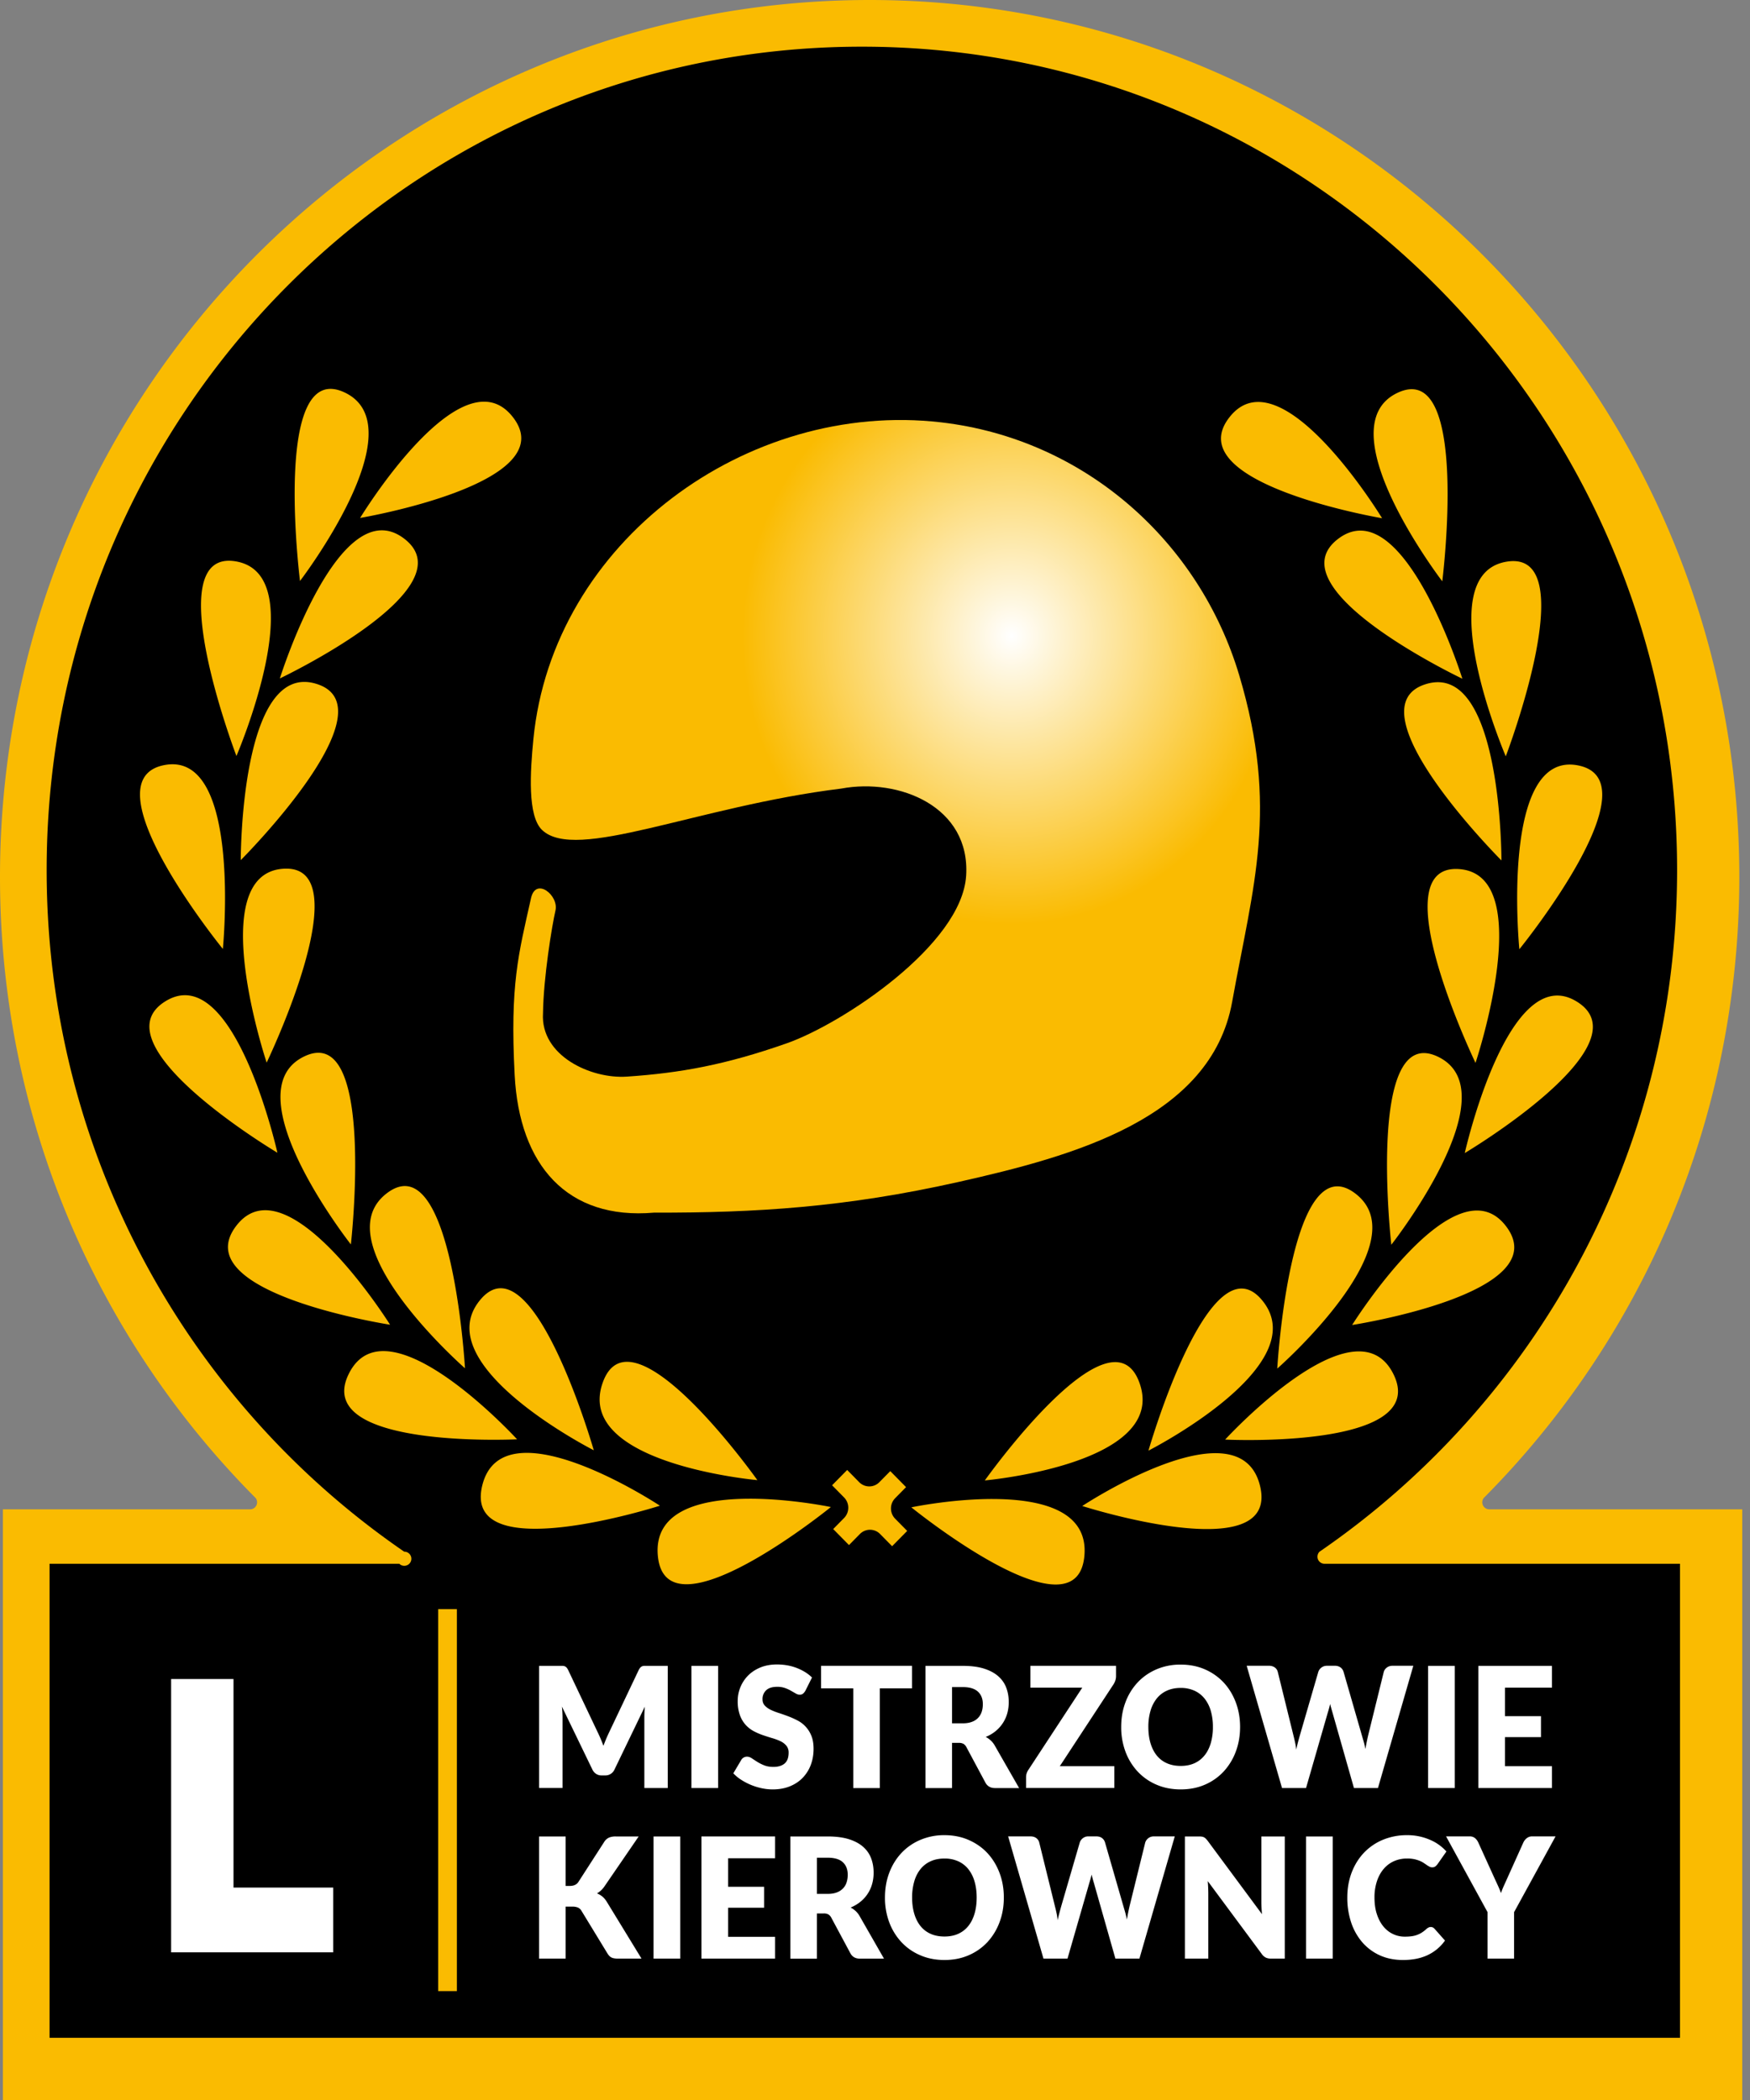 <svg width="100" height="120" viewBox="0 0 100 120" xmlns="http://www.w3.org/2000/svg"><rect x="0" y="0" width="100" height="120" fill="#808080" stroke="none"/><title>logo-full-size</title><defs><radialGradient cx="65.339%" cy="28.755%" fx="65.339%" fy="28.755%" r="35.225%" id="a"><stop stop-color="#FFF" offset="0%"/><stop stop-color="#FABB01" offset="100%"/></radialGradient></defs><g fill="none" fill-rule="evenodd"><path d="M.166 86.247h14.125a.4.4 0 0 0 .315-.647C5.583 76.528 0 63.978 0 50.114 0 22.437 22.249 0 49.694 0 77.14 0 99.39 22.437 99.39 50.114c0 13.861-5.581 26.408-14.6 35.48a.401.401 0 0 0 .31.653h14.457V120H.166V86.247z" fill="#FABB01"/><path d="M2.832 89.357h19.985a.404.404 0 1 0 .28-.69C10.765 80.2 2.666 65.917 2.666 49.722c0-25.988 20.856-47.055 46.584-47.055 25.727 0 46.584 21.067 46.584 47.055 0 16.195-8.1 30.479-20.431 38.945a.4.4 0 0 0-.119.287.4.4 0 0 0 .399.403H96v27.087H2.832V89.357z" fill="#000"/><path d="M55.208 50.043c.25-3.945-3.822-5.601-7.133-4.982-8.293 1.022-15.181 4.226-17.107 2.359-.833-.809-.67-3.327-.49-5.17 1.1-11.294 12.228-19.404 23.305-18.115 8.249.959 14.764 6.852 17.031 14.454 2.267 7.603.799 11.986-.405 18.66-1.204 6.674-9.096 8.82-15.608 10.285-6.51 1.464-11.62 1.77-17.43 1.76-4.96.427-7.694-2.706-7.962-7.867-.27-5.18.218-6.897.936-10.108.273-1.22 1.598-.153 1.396.713-.201.866-.685 3.823-.712 5.869-.154 2.422 2.733 3.762 4.795 3.62 3.054-.207 5.637-.675 9.132-1.903 3.183-1.12 10.002-5.63 10.252-9.575z" fill="url(#a)"/><path d="M25.038 91.95h1.07v21.828h-1.07V91.949zm22.51-7.077l.686.697a.838.838 0 0 1 0 1.172l-.622.633.902.915.623-.632a.808.808 0 0 1 1.155 0l.686.697.862-.874-.688-.697a.838.838 0 0 1 0-1.173l.623-.632-.902-.915-.622.631a.808.808 0 0 1-1.155 0l-.686-.697-.862.875zm18.079-1.98s9.518-4.837 6.521-8.559c-3-3.723-6.521 8.558-6.521 8.558zm-3.783 3.164S70.822 80.12 72 84.9c1.175 4.786-10.155 1.158-10.155 1.158zm-5.568-1.461s10.469-.928 8.844-5.555c-1.624-4.626-8.844 5.555-8.844 5.555zm-4.2 1.537s10.312-2.17 9.89 2.76c-.423 4.933-9.89-2.76-9.89-2.76zm20.91-7.928s8.186-7.169 4.46-10.005c-3.724-2.836-4.46 10.005-4.46 10.005zm-2.978 4.057s7.419-8.101 9.607-3.76c2.188 4.343-9.607 3.76-9.607 3.76zm9.496-11.134s6.831-8.693 2.69-10.732c-4.141-2.037-2.69 10.732-2.69 10.732zm-2.239 4.585s5.918-9.454 8.805-5.629c2.886 3.83-8.805 5.63-8.805 5.63zm7.05-14.976s3.595-10.757-.94-11.075c-4.536-.322.94 11.075.94 11.075zm-.614 5.152s2.49-11.119 6.426-8.64c3.94 2.474-6.426 8.64-6.426 8.64zm2.096-16.72s.03-11.446-4.334-10.072c-4.367 1.374 4.334 10.071 4.334 10.071zm1.023 5.073s-1.12-11.38 3.354-10.505c4.476.875-3.354 10.505-3.354 10.505zm-3.256-15.458s-3.387-10.836-7.108-7.986c-3.717 2.849 7.108 7.986 7.108 7.986zm2.48 4.435s-4.451-10.362.038-11.122c4.493-.76-.038 11.122-.038 11.122zm-7.067-13.606s-5.803-9.54-8.733-5.756c-2.933 3.785 8.733 5.756 8.733 5.756zm3.438 3.604s-6.727-8.792-2.559-10.769c4.165-1.975 2.56 10.77 2.56 10.77zM33.931 82.873s-9.518-4.835-6.522-8.555c2.999-3.724 6.522 8.555 6.522 8.555zm3.779 3.168s-8.977-5.94-10.152-1.157C26.381 89.669 37.71 86.04 37.71 86.04zm5.568-1.462s-10.468-.928-8.842-5.555c1.624-4.626 8.842 5.555 8.842 5.555zm4.2 1.538s-10.31-2.17-9.889 2.763c.425 4.93 9.89-2.763 9.89-2.763zm-20.907-7.929s-8.188-7.168-4.463-10.004c3.727-2.836 4.463 10.004 4.463 10.004zm2.977 4.059s-7.42-8.103-9.607-3.762c-2.188 4.343 9.607 3.762 9.607 3.762zM20.05 71.11s-6.833-8.692-2.69-10.73c4.142-2.039 2.69 10.73 2.69 10.73zm2.24 4.588s-5.92-9.458-8.805-5.63c-2.887 3.828 8.804 5.63 8.804 5.63zM15.237 60.72s-3.593-10.758.941-11.077c4.537-.32-.94 11.077-.94 11.077zm.615 5.151s-2.49-11.118-6.422-8.641c-3.937 2.477 6.424 8.642 6.424 8.642zM13.758 49.15s-.03-11.445 4.336-10.068c4.366 1.37-4.336 10.068-4.336 10.068zm-1.023 5.076s1.118-11.381-3.354-10.505c-4.474.875 3.354 10.505 3.354 10.505zm3.257-15.458s3.388-10.836 7.107-7.986c3.717 2.85-7.107 7.986-7.107 7.986zM13.511 43.2s4.453-10.36-.038-11.122c-4.492-.757.038 11.122.038 11.122zm7.067-13.603s5.803-9.54 8.734-5.755c2.933 3.783-8.734 5.755-8.734 5.755zm-3.435 3.602s6.726-8.79 2.557-10.769c-4.165-1.976-2.557 10.77-2.557 10.77z" fill="#FABB01"/><path d="M13.343 107.862h5.696v3.7H9.778V95.943h3.565v11.919zm18.98-.095h.242c.224 0 .386-.075.485-.225l1.471-2.281a.647.647 0 0 1 .277-.254.954.954 0 0 1 .379-.067h1.319l-1.94 2.831a1.331 1.331 0 0 1-.443.423c.114.045.218.107.312.184.094.079.18.182.259.313l1.974 3.23h-1.356c-.086 0-.16-.007-.222-.02a.464.464 0 0 1-.276-.15.965.965 0 0 1-.094-.128l-1.481-2.43a.46.46 0 0 0-.204-.19.85.85 0 0 0-.334-.054h-.368v2.971h-1.517v-6.98h1.517v2.827zm6.547 4.153h-1.525v-6.98h1.525v6.98zm5.421-6.98v1.246h-2.683v1.63h2.055v1.197h-2.055v1.661h2.683v1.246h-4.208v-6.98h4.208zm2.391 4.4v2.584h-1.517v-6.984h2.127c.473 0 .876.052 1.21.155.333.104.605.249.816.434.211.186.365.404.46.658.096.251.143.526.143.824 0 .227-.028.44-.085.642a1.985 1.985 0 0 1-.665 1.016 2.189 2.189 0 0 1-.564.332c.102.053.197.12.285.2.088.08.165.177.23.292l1.392 2.43h-1.373c-.254 0-.436-.101-.547-.306l-1.087-2.027a.471.471 0 0 0-.168-.192.533.533 0 0 0-.27-.058h-.387zm0-1.118h.61c.207 0 .382-.028.527-.084a.941.941 0 0 0 .357-.232.881.881 0 0 0 .202-.347c.042-.132.064-.275.064-.429 0-.306-.094-.545-.281-.718-.187-.172-.476-.258-.87-.258h-.609v2.068zm10.68.21c0 .505-.081.973-.245 1.408a3.445 3.445 0 0 1-.688 1.133 3.17 3.17 0 0 1-1.07.753c-.417.183-.88.274-1.39.274-.508 0-.972-.091-1.39-.274a3.16 3.16 0 0 1-1.075-.753 3.418 3.418 0 0 1-.692-1.133 3.983 3.983 0 0 1-.243-1.408c0-.505.08-.975.243-1.409.164-.434.394-.81.692-1.13a3.17 3.17 0 0 1 1.074-.751 3.447 3.447 0 0 1 1.391-.275c.51 0 .973.093 1.39.277.416.183.774.434 1.07.753.295.32.525.697.688 1.131.164.434.245.902.245 1.404zm-1.552-.002c0-.345-.043-.656-.126-.932a2.02 2.02 0 0 0-.36-.702 1.568 1.568 0 0 0-.578-.441 1.874 1.874 0 0 0-.777-.153c-.293 0-.553.05-.783.153a1.562 1.562 0 0 0-.579.441 2.001 2.001 0 0 0-.36.702 3.201 3.201 0 0 0-.126.932c0 .348.042.66.126.937.082.276.204.51.36.702.157.192.35.338.579.439.23.1.49.15.783.15.291 0 .55-.05.777-.15.227-.101.42-.247.577-.439.157-.192.277-.426.361-.702.083-.277.126-.589.126-.937zm1.798-3.494h1.274c.132 0 .242.031.33.095a.44.44 0 0 1 .173.255l.897 3.643c.03.118.06.245.09.38.03.133.052.274.067.422.03-.15.064-.292.1-.425.035-.133.069-.259.102-.377l1.06-3.643a.503.503 0 0 1 .172-.242.492.492 0 0 1 .321-.108h.449c.132 0 .24.031.325.093a.48.48 0 0 1 .177.257l1.05 3.643.104.358c.036.126.066.261.094.404a13.45 13.45 0 0 1 .152-.762l.897-3.643a.51.51 0 0 1 .494-.35h1.194l-2.02 6.984h-1.373l-1.23-4.327a7.804 7.804 0 0 1-.129-.475 7.157 7.157 0 0 1-.065.254l-.065.221L61 111.92h-1.373l-2.019-6.984zm10.9.004c.065 0 .12.003.165.01a.39.39 0 0 1 .224.11c.034.032.07.075.113.129l3.104 4.193a7.68 7.68 0 0 1-.035-.747v-3.695h1.337v6.98h-.79a.69.69 0 0 1-.295-.057.645.645 0 0 1-.234-.212l-3.083-4.159a9.106 9.106 0 0 1 .032.685v3.743h-1.338v-6.98h.8zm7.646 6.98H74.63v-6.98h1.525v6.98zm5.605-1.805c.036 0 .072.007.108.021.036.015.07.04.103.075l.601.678a2.53 2.53 0 0 1-.99.83c-.395.187-.864.281-1.406.281-.496 0-.942-.09-1.335-.27a2.917 2.917 0 0 1-1-.748 3.364 3.364 0 0 1-.632-1.13 4.443 4.443 0 0 1-.219-1.42c0-.52.084-1 .251-1.435.168-.436.402-.812.702-1.128a3.169 3.169 0 0 1 1.08-.738 3.559 3.559 0 0 1 1.387-.264 3.217 3.217 0 0 1 1.3.263 2.619 2.619 0 0 1 .943.67l-.511.728a.725.725 0 0 1-.117.122.293.293 0 0 1-.19.055.324.324 0 0 1-.152-.039 1.675 1.675 0 0 1-.152-.093l-.177-.12a1.31 1.31 0 0 0-.23-.12 1.784 1.784 0 0 0-.724-.131 1.79 1.79 0 0 0-.753.155 1.658 1.658 0 0 0-.586.447c-.162.192-.29.426-.38.7a2.903 2.903 0 0 0-.138.925c0 .358.045.676.137.954.091.276.215.51.372.701.157.19.34.335.55.433.209.1.434.149.672.149.138 0 .264-.007.378-.022a1.434 1.434 0 0 0 .594-.21 1.82 1.82 0 0 0 .267-.209.54.54 0 0 1 .117-.079.29.29 0 0 1 .13-.031zm4.76-.85v2.655h-1.516v-2.654l-2.37-4.33h1.338a.47.47 0 0 1 .314.099.72.72 0 0 1 .188.25l.924 2.034.207.45a5 5 0 0 1 .166.408c.046-.137.1-.274.163-.413.062-.137.13-.285.201-.445l.915-2.033a.699.699 0 0 1 .182-.237.53.53 0 0 1 .14-.082.463.463 0 0 1 .171-.031h1.347l-2.37 4.33zM34.15 98.979c.06.121.117.248.173.38.055.13.108.265.159.402a8.902 8.902 0 0 1 .337-.797l1.678-3.533a.61.61 0 0 1 .092-.14.292.292 0 0 1 .105-.075.335.335 0 0 1 .132-.024h1.331v6.98H36.82v-4.016c0-.196.009-.406.027-.633l-1.732 3.59a.566.566 0 0 1-.53.34h-.207a.56.56 0 0 1-.31-.086.599.599 0 0 1-.219-.254l-1.74-3.594a5.967 5.967 0 0 1 .036.637v4.016h-1.338v-6.98h1.331a.33.33 0 0 1 .132.024c.039.015.074.04.106.074.03.034.061.08.091.141l1.683 3.548zm6.886 3.193H39.51v-6.98h1.525v6.98zm4.988-5.562a.61.61 0 0 1-.14.173.305.305 0 0 1-.192.057.45.45 0 0 1-.223-.07l-.27-.155a2.097 2.097 0 0 0-.342-.156 1.294 1.294 0 0 0-.44-.07c-.284 0-.495.066-.634.195a.68.68 0 0 0-.21.524c0 .14.043.258.126.35a1.1 1.1 0 0 0 .33.24c.137.067.293.13.467.185.175.056.353.119.536.188.183.068.361.149.537.24a1.68 1.68 0 0 1 .796.88c.084.206.125.455.125.745 0 .323-.052.625-.156.906a2.133 2.133 0 0 1-.456.736c-.199.21-.444.374-.735.494-.293.12-.624.18-.995.18a2.99 2.99 0 0 1-.621-.067 3.521 3.521 0 0 1-1.17-.48 2.356 2.356 0 0 1-.453-.373l.45-.758a.375.375 0 0 1 .138-.14.38.38 0 0 1 .193-.053c.09 0 .18.03.272.091.091.061.194.128.31.202.115.073.247.14.396.2.15.061.327.092.53.092.275 0 .49-.065.642-.194.152-.13.229-.335.229-.617a.605.605 0 0 0-.126-.397.978.978 0 0 0-.33-.255 2.942 2.942 0 0 0-.465-.176c-.173-.051-.35-.108-.533-.17a3.707 3.707 0 0 1-.534-.23 1.708 1.708 0 0 1-.465-.36 1.682 1.682 0 0 1-.33-.557 2.333 2.333 0 0 1-.126-.822 2.065 2.065 0 0 1 .584-1.434c.191-.195.426-.35.705-.467.278-.116.597-.175.955-.175.201 0 .397.017.586.05a2.933 2.933 0 0 1 1.018.385c.15.092.28.195.397.311l-.376.752zm6.09-1.418v1.286h-1.84v5.697h-1.516v-5.697h-1.84V95.19h5.196zm2.289 4.4v2.583h-1.517v-6.983h2.127c.473 0 .876.052 1.209.155.334.105.607.25.817.435.211.185.365.403.46.656.096.253.144.528.144.824 0 .227-.03.442-.085.643a2.006 2.006 0 0 1-.667 1.017 2.14 2.14 0 0 1-.563.33c.102.055.196.121.285.202.087.08.165.177.23.291l1.392 2.43H56.86c-.254 0-.437-.102-.548-.306l-1.086-2.027a.479.479 0 0 0-.169-.192.535.535 0 0 0-.27-.058h-.386zm0-1.117h.61c.206 0 .382-.028.528-.085a.894.894 0 0 0 .558-.579c.042-.132.063-.275.063-.429 0-.306-.094-.546-.281-.717-.187-.172-.476-.26-.868-.26h-.61v2.07zm9.371-3.283v.584a.796.796 0 0 1-.038.245.943.943 0 0 1-.106.225l-3.07 4.68h3.115v1.246h-5.043v-.623a.71.71 0 0 1 .035-.218.808.808 0 0 1 .099-.199l3.078-4.694H58.88V95.19h4.892zm7.088 3.492c0 .504-.082.973-.245 1.407a3.439 3.439 0 0 1-.69 1.134 3.17 3.17 0 0 1-1.07.754c-.416.182-.88.273-1.389.273-.508 0-.972-.091-1.39-.273a3.176 3.176 0 0 1-1.075-.754 3.42 3.42 0 0 1-.692-1.134 3.981 3.981 0 0 1-.243-1.407c0-.505.08-.975.243-1.408a3.38 3.38 0 0 1 .692-1.131c.298-.319.656-.57 1.075-.752a3.446 3.446 0 0 1 1.39-.273c.51 0 .973.092 1.39.275a3.22 3.22 0 0 1 1.07.754c.296.32.525.697.689 1.131.163.435.245.902.245 1.404zm-1.553-.002a3.27 3.27 0 0 0-.125-.932 2.027 2.027 0 0 0-.362-.702 1.582 1.582 0 0 0-.577-.441 1.874 1.874 0 0 0-.777-.154c-.292 0-.553.051-.783.154a1.58 1.58 0 0 0-.578.441 2.026 2.026 0 0 0-.361.702 3.201 3.201 0 0 0-.126.932c0 .348.042.66.126.937.084.276.204.51.36.702.158.191.35.338.58.438.229.1.49.151.782.151.292 0 .55-.05.777-.15.228-.101.42-.248.577-.44.158-.19.277-.425.362-.701a3.26 3.26 0 0 0 .125-.937zm1.93-3.494h1.275a.55.55 0 0 1 .33.095.44.44 0 0 1 .172.254l.898 3.644c.03.118.059.245.089.38.03.134.052.274.068.421.029-.15.063-.291.099-.424.035-.133.07-.259.103-.377l1.058-3.644a.505.505 0 0 1 .173-.242.495.495 0 0 1 .321-.107h.45a.53.53 0 0 1 .324.093.477.477 0 0 1 .177.256l1.05 3.644.104.358c.036.126.066.26.093.405a14.337 14.337 0 0 1 .153-.763l.897-3.644a.465.465 0 0 1 .17-.244.512.512 0 0 1 .325-.105h1.193l-2.02 6.984h-1.373l-1.23-4.327-.064-.221a6.242 6.242 0 0 1-.065-.254 6.242 6.242 0 0 1-.13.475l-1.248 4.327h-1.373l-2.019-6.984zm11.892 6.984h-1.525v-6.98h1.525v6.98zm5.553-6.98v1.246H86v1.629h2.056v1.198H86v1.66h2.684v1.247h-4.208v-6.98h4.208z" fill="#FFF"/></g></svg>